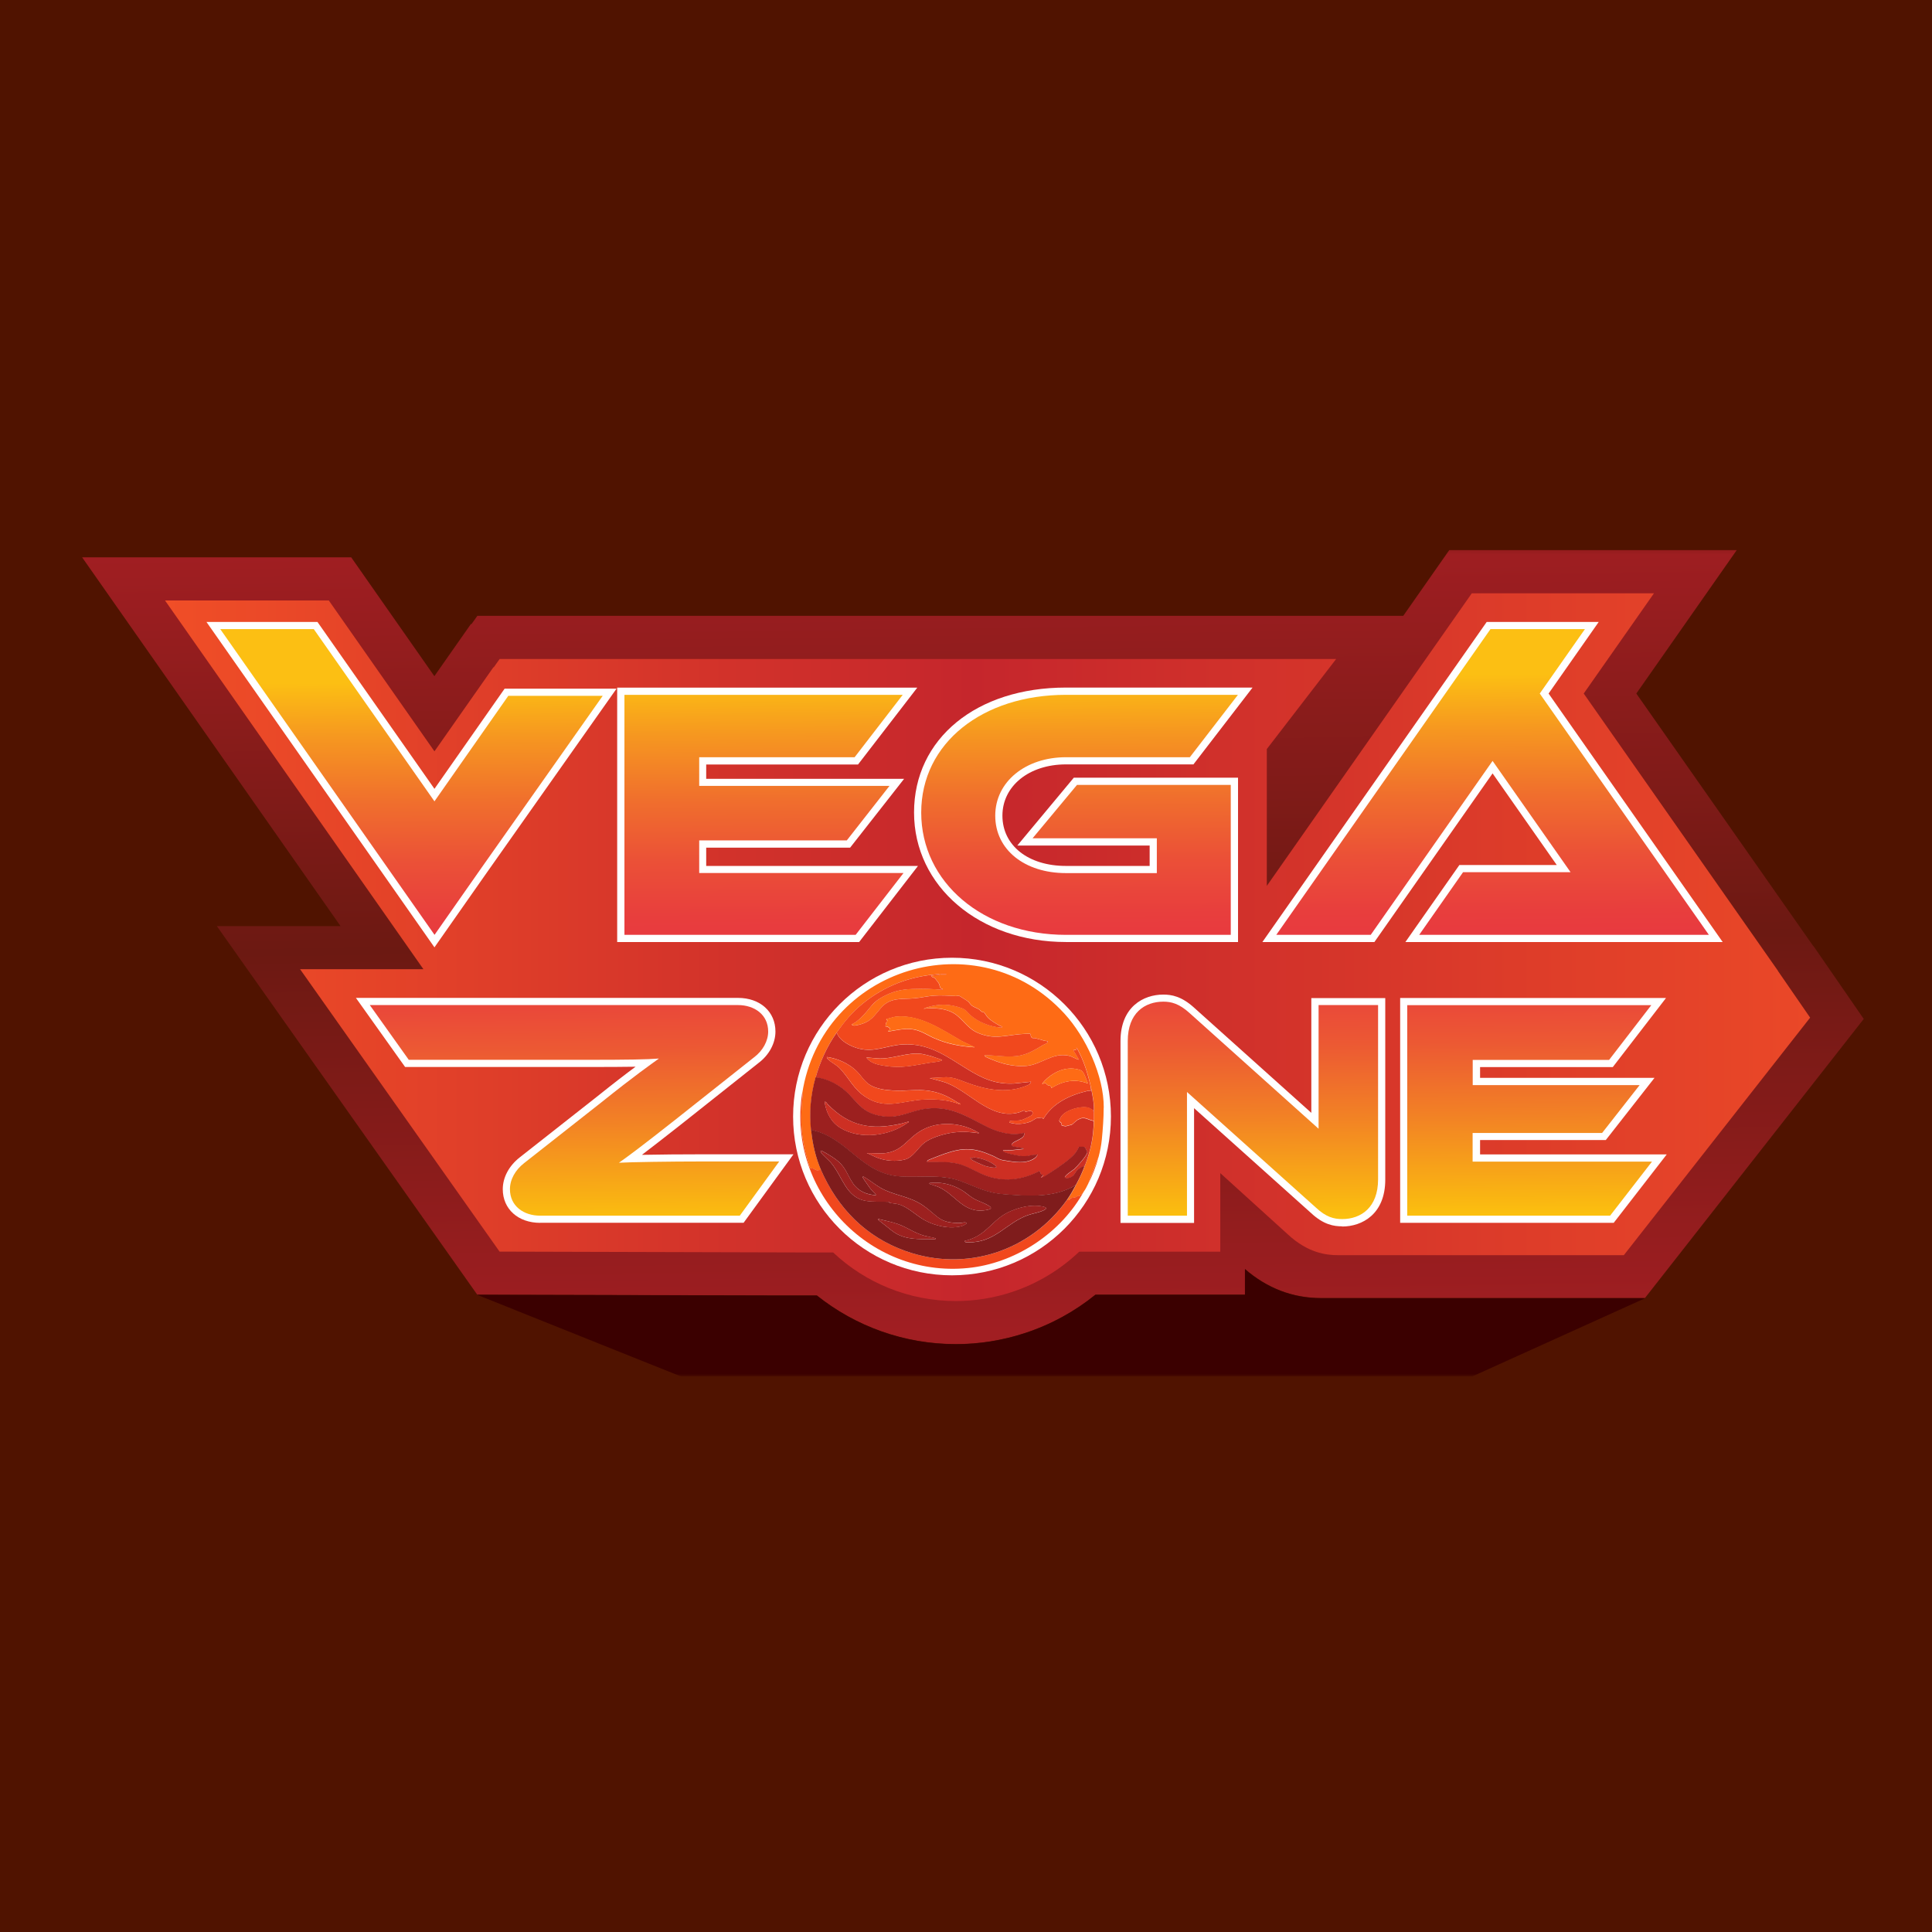 <?xml version="1.0" encoding="UTF-8"?> <svg xmlns="http://www.w3.org/2000/svg" width="500" height="500" viewBox="0 0 500 500" fill="none"><rect x="0" y="0" width="500" height="500" fill="#333333" stroke="none"/><g clip-path="url(#clip0_2493_136)"><path d="M500 0H0V500H500V0Z" fill="#501300"></path><mask id="mask0_2493_136" style="mask-type:luminance" maskUnits="userSpaceOnUse" x="12" y="142" width="476" height="215"><path d="M488 142.126H12V356.163H488V142.126Z" fill="white"></path></mask><g mask="url(#mask0_2493_136)"><path d="M469.269 244.84L423.478 179.488L449.468 142.365H375.069L363.169 159.369H123.55L122.027 161.509H121.86L112.412 174.993L90.897 144.244H21.258L88.136 239.68H56.125L123.503 335.045L202.471 335.259H211.42C221.368 343.202 233.958 347.84 247.405 347.84C253.451 347.84 259.448 346.888 265.232 344.986C272.086 342.75 278.226 339.326 283.51 335.045H322.209V328.41C327.969 333.404 334.585 335.925 341.939 335.925H425.715L482.335 263.699L469.293 244.793L469.269 244.84Z" fill="url(#paint0_linear_2493_136)"></path><path d="M460.131 251.237L409.866 179.487L428.049 153.542H380.901L327.851 229.263V193.852L345.796 170.546H129.311L127.788 172.686H127.693L121.719 181.2L112.437 194.446L85.091 155.396H42.703L109.581 250.833H77.665L129.288 323.915L206.661 324.129H215.515C215.515 324.129 215.586 324.129 215.61 324.129C223.988 332.024 235.245 336.709 247.383 336.709C252.238 336.709 257.07 335.948 261.735 334.426C268.518 332.214 274.444 328.552 279.299 323.938H315.808V303.605L333.277 319.444C338.466 324.271 343.226 324.842 346.344 324.842H420.243L468.461 263.366L460.131 251.285V251.237Z" fill="url(#paint1_linear_2493_136)"></path><path d="M139.805 316.472C134.093 316.472 130.118 312.905 130.118 307.768C130.118 304.724 131.713 301.727 134.497 299.539L154.394 283.891C158.868 280.3 162.105 277.826 164.485 276.066C161.486 276.114 157.44 276.138 151.8 276.138H104.842L92.109 258.254H190.998C196.71 258.254 200.685 261.821 200.685 266.958C200.685 270.002 199.043 273.046 196.282 275.115L176.195 291.049C171.601 294.664 168.412 297.137 166.127 298.873C170.626 298.778 176.671 298.731 181.883 298.731H205.35L192.45 316.448H139.828L139.805 316.472Z" fill="white"></path><path d="M191.474 314.617H139.805C135.568 314.617 131.974 312.167 131.974 307.768C131.974 305.247 133.355 302.797 135.64 301.014L155.536 285.365C164.58 278.112 168.507 275.424 170.53 273.95C167.603 274.188 162.629 274.283 151.776 274.283H105.794L95.703 260.109H190.974C195.211 260.109 198.804 262.558 198.804 266.958C198.804 269.408 197.424 271.928 195.139 273.641L175.004 289.598C166.032 296.685 162.295 299.444 160.177 300.918C162.866 300.752 173.291 300.586 181.859 300.586H201.661L191.474 314.593V314.617Z" fill="url(#paint2_linear_2493_136)"></path><path d="M347.366 317.375C345.2 317.375 342.559 316.971 339.322 313.951L309.024 286.792V316.495H289.984V269.431C289.984 260.537 295.958 257.397 301.051 257.397C303.146 257.397 305.764 257.802 309.072 260.822L339.369 288.005V258.301H358.505V305.294C358.505 314.236 352.507 317.423 347.342 317.423L347.366 317.375Z" fill="white"></path><path d="M340.606 312.571L307.19 282.606V314.616H291.863V269.407C291.863 262.153 296.266 259.228 301.074 259.228C303.121 259.228 305.144 259.727 307.833 262.153L341.248 292.118V260.108H356.647V305.222C356.647 312.476 352.244 315.496 347.365 315.496C345.247 315.496 343.2 314.996 340.606 312.571Z" fill="url(#paint3_linear_2493_136)"></path><path d="M362.359 316.471V258.277H431.166L417.385 276.161H383.042V278.943H428.191L415.577 295.044H383.042V298.754H431.356L417.623 316.471H362.359Z" fill="white"></path><path d="M427.547 300.609L416.694 314.616H364.191V260.132H427.356L416.432 274.306H381.137V280.823H424.334L414.623 293.213H381.113V300.633H427.499L427.547 300.609Z" fill="url(#paint4_linear_2493_136)"></path><path d="M159.727 243.794V177.966H237.386L222.059 197.848H182.765V201.558H233.983L220.012 219.37H182.765V224.103H237.576L222.344 243.794H159.727Z" fill="white"></path><path d="M233.791 225.981L221.439 241.939H161.605V179.821H233.624L221.177 195.969H180.955V203.389H230.197L219.154 217.491H180.955V225.934H233.838L233.791 225.981Z" fill="url(#paint5_linear_2493_136)"></path><path d="M275.872 243.794C253.453 243.794 236.555 229.382 236.555 210.262C236.555 191.141 252.715 177.942 275.872 177.942H324.162L308.859 197.824H275.872C266.328 197.824 259.426 203.412 259.426 211.094C259.426 218.775 266.043 224.103 275.872 224.103H297.53V218.823H263.282L277.895 201.272H320.402V243.794H275.896H275.872Z" fill="white"></path><path d="M278.751 203.127H318.521V241.939H275.871C254.309 241.939 238.41 228.288 238.41 210.285C238.41 192.283 254.309 179.821 275.871 179.821H320.377L307.93 195.969H275.871C265.471 195.969 257.569 202.271 257.569 211.094C257.569 219.917 265.185 225.958 275.871 225.958H299.386V216.944H267.232L278.751 203.103V203.127Z" fill="url(#paint6_linear_2493_136)"></path><path d="M363.716 243.794L377.687 223.865H402.891L386.278 200.154L355.695 243.794H326.707L384.755 160.962H413.744L400.773 179.488L445.826 243.794H417.814H363.716Z" fill="white"></path><path d="M442.256 241.939L398.488 179.488L410.174 162.817H385.731L330.301 241.939H354.743L386.278 196.92L406.461 225.72H378.639L367.286 241.939H417.814H442.256Z" fill="url(#paint7_linear_2493_136)"></path><path d="M53.434 160.962H82.16L112.434 204.15L130.593 178.228H159.558L126.047 225.743L112.434 245.173L53.434 160.962Z" fill="white"></path><path d="M155.964 180.106L124.548 224.673L112.458 241.939L57.004 162.817H81.209L112.434 207.384L131.546 180.082H155.941L155.964 180.106Z" fill="url(#paint8_linear_2493_136)"></path><path d="M425.693 335.973H341.917C334.586 335.973 327.946 333.452 322.187 328.458V335.093H283.488C278.204 339.373 272.064 342.798 265.209 345.033C259.426 346.912 253.428 347.887 247.383 347.887C233.936 347.887 221.37 343.25 211.398 335.283H202.449L123.48 335.093L176.197 356.211H381.044L425.669 336.02L425.693 335.973Z" fill="#3B0000"></path><path d="M246.38 330.051C269.094 330.051 287.507 311.652 287.507 288.956C287.507 266.26 269.094 247.861 246.38 247.861C223.667 247.861 205.254 266.26 205.254 288.956C205.254 311.652 223.667 330.051 246.38 330.051Z" fill="white"></path><path d="M285.629 286.672C285.629 289.36 285.415 292.214 285.153 294.901C285.01 296.375 284.724 297.85 284.344 299.301L281.559 306.483C281.226 307.125 280.964 307.743 280.512 308.338C280.417 308.457 280.036 309.027 279.988 309.051C279.869 309.146 279.655 309.122 279.607 309.194C279.56 309.265 279.608 309.455 279.584 309.503C279.512 309.574 279.06 309.503 278.87 309.55C278.727 309.598 278.632 309.788 278.465 309.836C278.06 309.955 277.489 310.002 277.132 310.121C276.823 310.216 276.847 310.811 276.133 310.573C277.108 309.218 277.799 307.957 278.56 306.506C279.512 304.723 280.179 303.32 280.893 301.393C282.321 297.588 283.059 294.116 283.106 290.026C283.106 289.407 283.154 288.646 283.106 288.052C283.249 285.721 282.797 283.462 282.297 281.203C281.535 277.73 280.464 274.33 278.703 271.214C278.465 271.19 278.656 271.618 278.584 271.69C278.537 271.737 278.037 271.666 277.894 271.69C277.632 271.951 279.179 273.759 279.179 274.234C278.298 274.02 277.537 273.426 276.656 273.212C272.42 272.261 269.493 275.542 265.542 275.852C262.971 276.042 260.306 275.542 257.902 274.663C257.354 274.472 255.355 273.687 254.998 273.426C254.927 273.378 254.784 273.093 254.808 273.069C257.973 273.022 261.02 273.806 264.185 273.117C266.351 272.641 268.112 271.547 269.968 270.429C270.183 270.287 271.444 269.906 271.159 269.478C271.111 269.407 270.468 269.383 270.326 269.335C269.54 269.098 268.755 268.884 267.969 268.67C267.469 268.551 267.112 268.86 266.827 268.194C266.708 267.932 266.827 267.528 266.47 267.504C265.661 267.528 264.828 267.552 264.042 267.623C259.949 267.98 257.283 269.026 253.189 267.338C249.976 266.006 248.953 262.938 245.835 261.701C243.741 260.869 241.242 260.774 239.028 261.036L240.076 260.631C243.289 259.751 245.645 259.775 248.81 260.845C250.119 261.297 250.381 262.034 251.333 262.843C253.047 264.294 255.593 265.411 257.807 265.768C257.997 265.792 259.163 265.982 259.235 265.911C259.544 265.602 258.854 265.507 258.735 265.435C257.712 264.864 256.45 264.127 255.641 263.295C255.427 263.081 254.76 262.034 254.689 261.987C254.57 261.915 254.332 261.963 254.165 261.868C253.808 261.678 253.642 261.369 253.404 261.226C252.88 260.893 252.095 260.631 251.571 260.275C251.19 260.013 250.952 259.514 250.571 259.181C250.333 258.99 248.287 257.682 248.12 257.659C247.882 257.635 247.644 257.777 247.43 257.777C245.55 257.682 243.622 257.516 241.742 257.659C240.028 257.777 238.338 258.206 236.625 258.348C233.388 258.634 230.508 258.039 228.104 260.726C226.177 262.891 225.581 264.341 222.44 265.15C221.892 265.293 220.702 265.649 220.441 265.078C221.726 264.46 222.797 263.461 223.749 262.415C225.534 260.441 226.01 259.276 228.533 257.92C231.055 256.565 233.221 256.041 236.173 255.922C238.791 255.827 241.432 255.922 244.003 256.16C244.05 255.78 243.646 255.97 243.408 255.637C243.217 255.352 243.17 254.733 242.932 254.4C242.86 254.282 242.004 253.211 241.956 253.14C241.742 252.95 241.218 252.902 241.099 252.617C241.004 252.379 241.266 252.474 241.385 252.45C241.861 252.379 242.289 252.355 242.765 252.331C243.003 252.331 243.098 252.427 243.051 252.094C235.649 252.569 228.985 255.09 223.249 259.751C220.607 261.892 218.537 264.413 216.561 267.171C214.134 270.596 212.253 274.686 211.111 278.777C209.802 283.462 209.445 287.79 209.945 292.594C210.302 296.042 211.111 299.633 212.491 302.796L211.42 302.892C211.04 302.796 210.754 302.559 210.373 302.416C210.159 302.345 209.802 302.368 209.707 302.321C209.516 302.178 208.446 298.278 208.327 297.731C207.16 292.618 207.184 288.765 207.708 283.605C207.708 283.414 207.803 283.105 207.612 282.986C212.682 250.358 253.166 237.943 275.49 262.344C281.035 268.408 285.7 278.396 285.653 286.72L285.629 286.672ZM243.36 252.094V252.213H244.859V252.094H243.36ZM278.489 271.024V271.143C278.489 271.143 278.56 271.072 278.489 271.024Z" fill="#FE6B15"></path><path d="M207.61 282.962C207.8 283.081 207.729 283.39 207.705 283.58C207.182 288.741 207.158 292.618 208.324 297.707C208.443 298.254 209.49 302.178 209.704 302.297C209.8 302.344 210.157 302.297 210.371 302.392C210.752 302.535 211.037 302.772 211.418 302.867L212.489 302.772C216.797 312.689 224.08 320.109 234.385 323.772C249.95 329.313 266.658 323.843 276.13 310.549C276.844 310.787 276.844 310.216 277.13 310.097C277.487 309.978 278.082 309.931 278.463 309.812C278.629 309.764 278.724 309.55 278.867 309.526C279.081 309.455 279.534 309.55 279.581 309.479C279.605 309.455 279.557 309.241 279.605 309.17C279.653 309.098 279.891 309.122 279.986 309.027C280.01 309.003 280.414 308.456 280.509 308.314C274.774 318.778 263.516 326.459 251.64 328.029C225.746 331.406 203.588 308.694 207.586 282.915L207.61 282.962Z" fill="#F1481D"></path><path d="M284.343 299.324C283.677 301.798 282.725 304.247 281.559 306.506L284.343 299.324Z" fill="#F1481D"></path><path d="M216.536 267.195C217.203 269.383 220.201 270.857 222.272 271.38C226.461 272.427 229.579 270.548 233.672 270.31C240.36 269.93 244.906 273.331 250.237 276.636C254.188 279.086 257.615 280.679 262.47 280.418L266.826 279.966C266.826 279.966 266.469 280.608 266.397 280.655C266.254 280.75 265.35 281.107 265.112 281.202C260.066 283.057 254.759 281.916 249.904 280.085C248.143 279.419 246.929 278.872 244.93 278.777L240.574 279.014L243.906 279.918C250.523 281.773 255.997 289.954 263.589 287.933C263.898 287.861 264.922 287.386 265.017 287.386C265.302 287.386 265.255 287.719 265.374 287.742C265.588 287.766 266.254 287.504 266.54 287.504C267.349 287.504 267.516 288.289 266.826 288.741C266.421 289.003 264.993 289.669 264.541 289.811C263.565 290.121 262.827 289.978 261.875 290.049C261.542 290.073 261.018 290.144 261.28 290.525C261.328 290.596 262.684 290.858 262.922 290.858C264.16 290.953 265.588 290.739 266.73 290.263C267.183 290.073 267.992 289.455 268.301 289.383C268.444 289.359 269.777 289.193 269.848 289.241C269.92 289.288 269.705 289.669 270.015 289.597C272.514 285.364 277.012 283.366 281.629 282.296C281.82 282.249 282.058 282.296 282.272 282.296V281.25C282.772 283.509 283.224 285.768 283.081 288.099C283.081 287.956 282.867 287.6 282.938 287.314C282.486 287.172 282.034 286.767 281.558 286.648C279.559 286.22 275.893 287.243 274.656 288.931C274.608 289.003 274.132 289.859 274.132 289.906C274.108 290.477 274.608 290.572 274.68 290.691C274.751 290.834 274.656 291.096 274.751 291.262C274.822 291.357 275.632 291.5 275.798 291.5C275.87 291.5 277.298 291.119 277.369 291.096C277.607 291 278.392 290.12 278.892 289.835C280.725 288.789 281.272 289.811 283.057 290.12C283.01 294.211 282.272 297.683 280.844 301.488C280.606 301.512 280.653 301.892 280.582 301.94C280.511 301.988 280.201 301.94 280.011 302.011C279.963 302.035 279.059 302.63 278.964 302.701C278.464 303.105 278.107 303.985 277.631 304.39C277.155 304.794 276.227 305.127 275.608 304.841C275.298 304.39 277.583 302.963 277.988 302.63C278.678 302.035 281.463 298.967 281.391 298.183C281.391 298.111 280.891 297.089 280.844 297.041C280.582 296.708 279.63 296.851 279.225 296.851C278.987 297.422 278.607 298.087 278.202 298.563C276.917 300.18 273.68 302.321 271.871 303.486C271.324 303.843 270.158 304.675 269.61 304.818C269.063 304.96 269.824 304.39 269.848 304.366C270.181 303.866 269.563 304.104 269.467 304.009C269.42 303.985 269.087 303.105 269.039 303.105C264.803 305.246 260.59 305.983 255.949 304.58C253.141 303.724 250.618 301.869 247.833 301.203C245.263 300.608 242.573 300.822 239.955 300.775C239.932 300.584 239.955 300.513 240.074 300.37C240.217 300.204 243.787 298.872 244.311 298.682C249.38 296.922 252.093 297.041 257.02 299.205C258.186 299.728 258.4 300.109 259.733 300.323C261.875 300.656 264.303 301.155 266.397 300.466C267.206 300.204 268.277 299.657 268.515 298.801C268.158 298.967 267.754 298.848 267.421 298.92C266.302 299.134 265.778 299.324 264.517 299.253C263.827 299.229 259.709 298.492 259.59 297.921C259.495 297.469 260.185 297.754 260.352 297.754C261.851 297.802 263.327 297.493 264.826 297.398C264.874 297.041 264.731 297.207 264.541 297.16C263.97 297.017 262.232 296.851 261.875 296.589C261.756 296.518 261.78 296.399 261.804 296.28C262.066 295.234 265.445 294.901 265.064 293.212C261.566 294.163 257.829 292.927 254.735 291.31C249.69 288.67 245.81 286.244 239.717 286.981C235.576 287.481 232.982 289.526 228.46 288.931C221.963 288.051 221.653 283.89 216.988 281.012C215.203 279.918 213.18 279.11 211.086 278.848C212.228 274.757 214.109 270.667 216.536 267.242V267.195ZM243.716 274.258C243.716 274.258 241.407 273.449 241.074 273.354C240.36 273.164 239.36 272.879 238.646 272.76C234.91 272.165 230.84 274.21 227.056 273.901L224.224 273.663C225.223 275.162 227.27 275.566 228.96 275.828C233.41 276.541 236.29 275.732 240.527 275.043C241.193 274.924 243.145 274.757 243.573 274.496C243.668 274.448 243.882 274.401 243.716 274.234V274.258ZM248.595 285.626C248.595 285.626 248.166 285.531 248.024 285.435C244.263 282.962 241.098 281.916 236.457 282.13C233.172 282.272 228.627 282.534 225.604 281.036C223.676 280.085 222.915 278.277 221.368 276.898C219.368 275.114 216.631 273.878 213.99 273.545C213.942 273.854 214.132 273.996 214.347 274.187C215.203 275.019 216.489 275.566 217.417 276.565C219.868 279.181 220.892 281.916 224.152 283.985C229.269 287.267 233.767 284.793 239.122 284.556C242.264 284.413 245.501 284.603 248.428 285.816C248.619 285.911 248.619 285.65 248.571 285.602L248.595 285.626ZM251.141 299.562C251.141 299.728 251.213 299.895 251.332 300.014C251.665 300.394 254.426 301.583 255.045 301.774C255.973 302.059 259.352 302.772 257.068 301.25C255.759 300.394 253.807 299.681 252.236 299.562C251.879 299.538 251.546 299.776 251.141 299.562Z" fill="#CD2F23"></path><path d="M216.535 267.195C218.487 264.437 220.581 261.916 223.223 259.775C228.959 255.114 235.599 252.593 243.025 252.118C243.072 252.451 242.977 252.332 242.739 252.355C242.263 252.379 241.835 252.403 241.359 252.474C241.24 252.474 240.954 252.403 241.073 252.641C241.192 252.95 241.716 252.974 241.93 253.164C242.001 253.212 242.834 254.306 242.906 254.425C243.144 254.757 243.167 255.376 243.382 255.661C243.596 255.994 244 255.804 243.977 256.184C241.382 255.923 238.741 255.851 236.146 255.947C233.195 256.065 231.125 256.541 228.507 257.944C225.889 259.347 225.508 260.489 223.723 262.439C222.771 263.485 221.7 264.508 220.415 265.103C220.676 265.697 221.866 265.317 222.414 265.174C225.555 264.365 226.174 262.891 228.078 260.75C230.482 258.063 233.362 258.658 236.599 258.372C238.312 258.23 240.002 257.802 241.716 257.683C243.596 257.54 245.524 257.683 247.404 257.802C247.618 257.802 247.832 257.659 248.094 257.683C248.261 257.683 250.307 258.991 250.545 259.205C250.926 259.538 251.164 260.037 251.545 260.299C252.045 260.655 252.83 260.917 253.378 261.25C253.616 261.393 253.782 261.702 254.139 261.892C254.306 261.987 254.544 261.94 254.663 262.011C254.734 262.058 255.401 263.105 255.615 263.319C256.424 264.151 257.685 264.865 258.709 265.459C258.828 265.531 259.518 265.626 259.209 265.935C259.161 265.982 257.995 265.816 257.781 265.792C255.567 265.435 252.997 264.318 251.307 262.867C250.355 262.058 250.093 261.321 248.784 260.869C245.619 259.799 243.263 259.775 240.05 260.655L239.002 261.06C241.24 260.822 243.715 260.893 245.809 261.726C248.927 262.962 249.95 266.054 253.163 267.362C257.257 269.05 259.946 268.028 264.016 267.647C264.802 267.576 265.658 267.552 266.444 267.528C266.825 267.528 266.682 267.956 266.801 268.218C267.086 268.884 267.443 268.575 267.943 268.694C268.729 268.884 269.514 269.122 270.299 269.359C270.466 269.407 271.085 269.431 271.132 269.502C271.418 269.93 270.157 270.311 269.942 270.453C268.086 271.571 266.325 272.665 264.159 273.141C260.994 273.83 257.947 273.069 254.782 273.093C254.782 273.093 254.925 273.402 254.972 273.45C255.329 273.712 257.328 274.496 257.876 274.687C260.28 275.567 262.945 276.066 265.516 275.876C269.466 275.567 272.394 272.285 276.63 273.236C277.511 273.426 278.272 274.021 279.153 274.259C279.153 273.783 277.63 271.975 277.868 271.714C278.011 271.69 278.534 271.761 278.558 271.714C278.629 271.643 278.439 271.214 278.677 271.238C280.438 274.354 281.509 277.754 282.271 281.227V282.273C282.08 282.273 281.842 282.225 281.628 282.273C277.011 283.343 272.513 285.341 270.014 289.574C269.704 289.645 269.895 289.289 269.847 289.217C269.8 289.17 268.443 289.312 268.3 289.36C267.991 289.431 267.205 290.05 266.729 290.24C265.587 290.716 264.183 290.953 262.921 290.834C262.683 290.834 261.327 290.573 261.279 290.502C260.994 290.121 261.541 290.05 261.874 290.026C262.826 289.955 263.564 290.097 264.54 289.788C265.016 289.645 266.42 288.979 266.825 288.718C267.515 288.266 267.348 287.481 266.539 287.481C266.253 287.481 265.587 287.743 265.373 287.719C265.254 287.719 265.301 287.362 265.016 287.362C264.921 287.362 263.897 287.838 263.588 287.909C256.019 289.955 250.522 281.774 243.905 279.895L240.573 278.991L244.929 278.753C246.928 278.825 248.142 279.395 249.903 280.061C254.734 281.893 260.042 283.034 265.111 281.179C265.349 281.084 266.253 280.727 266.396 280.632C266.491 280.561 266.896 280.014 266.825 279.942L262.469 280.394C257.614 280.656 254.187 279.062 250.236 276.613C244.905 273.331 240.383 269.93 233.671 270.287C229.578 270.501 226.46 272.404 222.271 271.357C220.2 270.834 217.202 269.359 216.535 267.172V267.195ZM252.188 271L248.856 269.407C243.762 266.482 238.027 262.487 231.815 263.129C231.006 263.224 230.22 263.604 229.411 263.699C229.268 264.009 229.649 264.08 229.649 264.104C229.697 264.413 229.411 264.484 229.316 264.722C229.268 264.865 229.125 265.65 229.173 265.673C229.173 265.673 229.554 265.65 229.744 265.745C229.768 265.745 230.315 266.173 230.339 266.22C230.411 266.672 229.839 266.577 229.863 266.981C231.981 266.625 234.242 266.054 236.384 266.434C238.526 266.815 239.978 267.933 241.858 268.741C245.167 270.192 248.546 270.81 252.164 271.048L252.188 271ZM281.557 280.418C281.2 279.609 280.581 277.517 279.867 277.065C279.629 276.922 278.748 276.684 278.439 276.637C275.654 276.185 273.132 277.255 271.037 279.039C270.585 279.443 270.038 279.966 269.704 280.489C270.014 280.608 270.157 280.228 270.561 280.323C270.775 280.394 270.918 280.727 271.109 280.822C271.608 281.06 271.989 280.727 272.084 281.583C275.036 279.752 278.225 279.086 281.533 280.418H281.557Z" fill="#F1481D"></path><path d="M211.086 278.776C213.18 279.014 215.203 279.823 216.988 280.941C221.653 283.818 221.939 287.98 228.46 288.86C232.982 289.478 235.576 287.409 239.717 286.91C245.786 286.196 249.69 288.622 254.735 291.238C257.829 292.855 261.566 294.092 265.064 293.141C265.445 294.829 262.066 295.162 261.804 296.208C261.78 296.327 261.756 296.422 261.875 296.518C262.232 296.779 263.97 296.946 264.541 297.088C264.731 297.136 264.874 296.969 264.826 297.326C263.327 297.421 261.851 297.73 260.352 297.683C260.209 297.683 259.495 297.421 259.59 297.849C259.733 298.42 263.851 299.157 264.517 299.181C265.778 299.253 266.302 299.038 267.421 298.848C267.754 298.777 268.158 298.896 268.515 298.729C268.277 299.562 267.206 300.109 266.397 300.394C264.303 301.108 261.851 300.584 259.733 300.251C258.4 300.037 258.186 299.657 257.02 299.134C252.093 296.969 249.38 296.851 244.311 298.61C243.787 298.801 240.241 300.132 240.074 300.299C239.932 300.442 239.932 300.513 239.955 300.703C242.573 300.751 245.263 300.537 247.833 301.131C250.618 301.773 253.141 303.652 255.949 304.508C260.59 305.911 264.803 305.174 269.039 303.034C269.087 303.034 269.42 303.914 269.467 303.938C269.586 304.033 270.181 303.795 269.848 304.294C269.848 304.318 269.039 304.936 269.61 304.746C270.181 304.556 271.324 303.747 271.871 303.414C273.68 302.249 276.917 300.085 278.202 298.492C278.583 298.016 278.964 297.35 279.225 296.779C279.63 296.779 280.582 296.637 280.844 296.969C280.891 297.041 281.391 298.063 281.391 298.111C281.463 298.896 278.678 301.964 277.988 302.558C277.607 302.891 275.298 304.318 275.608 304.77C276.25 305.055 277.155 304.722 277.631 304.318C278.107 303.914 278.464 303.034 278.964 302.63C279.059 302.558 279.963 301.964 280.011 301.94C280.201 301.845 280.511 301.94 280.582 301.869C280.653 301.821 280.582 301.464 280.844 301.417C280.13 303.319 279.487 304.722 278.511 306.53C278.083 306.982 277.321 307.315 276.726 307.6C271.49 309.978 265.493 309.55 259.876 309.098C254.949 308.694 252.736 307.172 248.381 305.626C243.406 303.842 238.099 304.841 232.934 304.485C222.867 303.771 219.63 294.782 210.491 292.57C210.348 292.546 209.777 292.284 209.896 292.641C209.396 287.837 209.753 283.509 211.062 278.824L211.086 278.776ZM235.124 290.263C235.124 290.263 233.577 290.715 233.268 290.786C225.485 292.546 219.797 291.523 214.228 285.792C213.966 285.53 213.871 285.079 213.418 285.15C213.799 287.909 215.084 290.429 217.512 291.904C222.629 294.996 230.197 294.021 234.91 290.548C234.957 290.501 235.338 290.429 235.124 290.239V290.263ZM253.355 293.283C253.331 293.117 253.141 293.069 252.998 292.998C248.785 290.501 242.907 290.049 238.551 292.498C234.481 294.805 233.672 298.135 228.317 298.515L224.319 298.396C225.342 298.777 226.294 299.371 227.341 299.728C229.436 300.465 231.935 300.632 234.101 300.109C236.409 299.538 237.504 297.017 239.313 295.685C240.931 294.472 243.811 293.616 245.81 293.236C248.357 292.76 250.808 292.903 253.355 293.283Z" fill="#9C201F"></path><path d="M283.082 290.049C281.297 289.74 280.75 288.717 278.917 289.764C278.417 290.049 277.632 290.929 277.394 291.024C277.322 291.048 275.918 291.428 275.823 291.428C275.656 291.428 274.823 291.286 274.776 291.191C274.681 291.048 274.776 290.763 274.704 290.62C274.633 290.501 274.133 290.406 274.157 289.835C274.157 289.788 274.633 288.931 274.681 288.86C275.918 287.195 279.583 286.149 281.583 286.577C282.059 286.672 282.511 287.076 282.963 287.243C282.892 287.528 283.082 287.885 283.106 288.028C283.153 288.622 283.106 289.383 283.106 290.002L283.082 290.049Z" fill="#F1481D"></path><path d="M243.352 252.089V252.208L244.851 252.208V252.089L243.352 252.089Z" fill="#F1481D"></path><path d="M278.488 271.023C278.488 271.023 278.559 271.094 278.488 271.142V271.023Z" fill="#F1481D"></path><path d="M248.596 285.625C248.596 285.625 248.644 285.934 248.453 285.839C245.526 284.626 242.289 284.436 239.147 284.579C233.792 284.817 229.27 287.29 224.177 284.008C220.917 281.915 219.893 279.204 217.442 276.588C216.514 275.589 215.228 275.042 214.372 274.21C214.181 274.02 213.967 273.877 214.015 273.568C216.656 273.925 219.393 275.137 221.393 276.921C222.94 278.3 223.701 280.084 225.629 281.059C228.652 282.557 233.197 282.32 236.482 282.153C241.123 281.939 244.264 282.985 248.049 285.459C248.191 285.554 248.596 285.625 248.62 285.649L248.596 285.625Z" fill="#F1481D"></path><path d="M243.715 274.258C243.881 274.424 243.667 274.448 243.572 274.519C243.144 274.781 241.192 274.971 240.526 275.066C236.265 275.756 233.409 276.565 228.959 275.851C227.269 275.59 225.222 275.185 224.223 273.687L227.055 273.925C230.839 274.234 234.909 272.189 238.645 272.783C239.359 272.902 240.359 273.164 241.073 273.378C241.406 273.473 243.62 274.186 243.715 274.282V274.258Z" fill="#F1481D"></path><path d="M252.188 271C248.594 270.762 245.214 270.144 241.882 268.693C240.026 267.884 238.503 266.743 236.408 266.386C234.314 266.029 231.982 266.553 229.887 266.933C229.84 266.553 230.435 266.624 230.363 266.172C230.363 266.125 229.816 265.72 229.768 265.697C229.578 265.601 229.221 265.649 229.197 265.625C229.149 265.601 229.292 264.793 229.34 264.674C229.411 264.436 229.697 264.389 229.673 264.056C229.673 264.032 229.292 263.96 229.435 263.651C230.244 263.556 231.03 263.176 231.839 263.081C238.051 262.415 243.786 266.434 248.88 269.359L252.212 270.952L252.188 271Z" fill="#FE6B15"></path><path d="M281.559 280.417C278.227 279.086 275.062 279.752 272.11 281.583C271.991 280.727 271.634 281.06 271.135 280.822C270.944 280.727 270.801 280.394 270.587 280.322C270.206 280.203 270.04 280.608 269.73 280.489C270.064 279.989 270.611 279.442 271.063 279.038C273.158 277.231 275.657 276.184 278.465 276.636C278.774 276.684 279.655 276.922 279.893 277.064C280.607 277.516 281.202 279.609 281.583 280.417H281.559Z" fill="#FE6B15"></path><path d="M253.356 293.283C250.81 292.879 248.358 292.76 245.812 293.236C243.813 293.592 240.957 294.472 239.314 295.685C237.506 297.017 236.435 299.538 234.102 300.108C231.936 300.632 229.437 300.465 227.343 299.728C226.296 299.371 225.344 298.8 224.32 298.396L228.319 298.515C233.674 298.135 234.483 294.805 238.553 292.498C242.884 290.049 248.763 290.501 252.999 292.998C253.118 293.069 253.309 293.117 253.356 293.283Z" fill="#CD2F23"></path><path d="M235.124 290.263C235.338 290.429 234.957 290.524 234.909 290.572C230.197 294.044 222.629 294.995 217.512 291.928C215.084 290.453 213.775 287.932 213.418 285.174C213.87 285.102 213.965 285.554 214.227 285.816C219.82 291.523 225.508 292.546 233.267 290.81C233.577 290.739 235.052 290.215 235.124 290.287V290.263Z" fill="#CD2F23"></path><path d="M209.922 292.593C209.803 292.237 210.398 292.475 210.517 292.522C219.656 294.734 222.893 303.723 232.96 304.437C238.125 304.794 243.432 303.818 248.406 305.578C252.738 307.124 254.975 308.646 259.902 309.05C265.519 309.502 271.516 309.954 276.752 307.552C277.347 307.291 278.085 306.934 278.537 306.482C277.752 307.933 277.062 309.193 276.11 310.549C266.637 323.843 249.93 329.313 234.364 323.771C224.083 320.109 216.8 312.689 212.468 302.772C211.088 299.609 210.279 295.994 209.922 292.57V292.593ZM226.653 309.288C224.345 309.217 222.084 308.242 220.775 306.292C218.918 303.557 218.99 301.94 215.92 299.776C215.539 299.49 212.587 297.588 212.373 297.802C212.373 297.921 212.373 298.039 212.421 298.158C212.754 298.8 214.396 300.156 214.967 300.822C218.109 304.437 218.823 309.93 224.154 310.787C226.106 311.096 228.129 310.929 230.057 311.024C230.128 311.024 230.104 311.215 230.199 311.262C230.89 311.452 231.889 311.452 232.651 311.69C235.102 312.427 237.102 314.592 239.339 315.804C242.076 317.303 245.931 318.159 248.978 317.279C249.192 317.208 250.049 316.803 250.096 316.637C250.215 316.114 248.883 316.47 248.645 316.47C243.004 316.661 242.837 314.711 238.863 311.952C235.269 309.479 231.389 309.431 227.867 307.386C226.368 306.53 225.035 305.388 223.535 304.532H223.274C223.107 304.675 224.249 306.173 224.416 306.434C225.106 307.481 225.559 308.052 226.463 308.908C226.582 309.027 226.677 309.074 226.63 309.264L226.653 309.288ZM240.576 306.387C240.576 306.387 242.433 307.005 242.79 307.148C247.502 309.169 249.335 314.401 255.594 313.093C256.832 312.832 256.618 312.451 255.666 311.904C254.476 311.215 253 310.81 251.81 310.073C250.763 309.431 249.834 308.527 248.74 307.909C246.36 306.53 243.504 305.816 240.743 306.149C240.576 306.149 240.41 306.197 240.576 306.387ZM249.644 321.132C249.62 321.346 249.739 321.441 249.93 321.488C250.31 321.56 251.334 321.512 251.786 321.488C257.831 321.06 260.64 316.447 265.947 314.52C267.208 314.068 268.803 313.831 269.946 313.307C271.159 312.76 270.898 312.475 269.755 312.237C266.495 311.548 261.996 312.832 259.283 314.711C257.094 316.233 255.356 318.516 253.048 319.847C252 320.442 250.81 320.918 249.644 321.155V321.132ZM242.099 320.442C242.099 320.442 239.601 319.919 239.196 319.8C236.649 319.11 234.84 317.659 232.437 316.803C230.747 316.209 228.962 315.9 227.248 315.448C227.201 315.662 227.344 315.733 227.486 315.852C228.534 316.708 229.628 317.541 230.699 318.397C233.46 320.632 236.721 320.727 240.195 320.68C240.743 320.68 241.433 320.751 241.933 320.68C242.099 320.68 242.29 320.608 242.099 320.442Z" fill="#7F1C1C"></path><path d="M251.141 299.561C251.545 299.775 251.855 299.561 252.235 299.561C253.782 299.656 255.758 300.37 257.067 301.25C259.352 302.772 255.948 302.058 255.044 301.773C254.425 301.582 251.688 300.393 251.331 300.013C251.212 299.894 251.141 299.728 251.141 299.561Z" fill="#9C201F"></path><path d="M226.653 309.288C226.701 309.098 226.582 309.05 226.487 308.931C225.582 308.075 225.13 307.505 224.44 306.458C224.273 306.197 223.131 304.698 223.297 304.532H223.559C225.059 305.412 226.415 306.553 227.891 307.409C231.413 309.455 235.293 309.502 238.886 311.976C242.861 314.71 243.028 316.661 248.668 316.494C248.906 316.494 250.239 316.137 250.12 316.661C250.072 316.827 249.216 317.231 249.001 317.303C245.931 318.183 242.076 317.303 239.362 315.828C237.149 314.615 235.126 312.451 232.675 311.714C231.913 311.476 230.937 311.476 230.223 311.286C230.128 311.262 230.152 311.048 230.08 311.048C228.153 310.953 226.13 311.119 224.178 310.81C218.847 309.954 218.133 304.46 214.991 300.846C214.42 300.18 212.778 298.824 212.445 298.182C212.373 298.063 212.373 297.968 212.397 297.825C212.611 297.611 215.562 299.514 215.943 299.799C219.013 301.963 218.942 303.581 220.798 306.315C222.107 308.266 224.368 309.241 226.677 309.312L226.653 309.288Z" fill="#9C201F"></path><path d="M249.642 321.132C250.832 320.894 251.998 320.418 253.045 319.824C255.354 318.516 257.091 316.209 259.281 314.687C261.994 312.808 266.492 311.524 269.753 312.214C270.895 312.452 271.181 312.737 269.943 313.284C268.706 313.831 267.183 314.045 265.945 314.497C260.638 316.423 257.829 321.037 251.784 321.465C251.332 321.489 250.332 321.536 249.928 321.465C249.737 321.417 249.594 321.346 249.642 321.108V321.132Z" fill="#9C201F"></path><path d="M240.577 306.387C240.41 306.221 240.577 306.173 240.743 306.149C243.48 305.816 246.336 306.53 248.74 307.909C249.811 308.528 250.739 309.431 251.81 310.073C253 310.811 254.476 311.215 255.666 311.905C256.618 312.452 256.832 312.832 255.595 313.094C249.335 314.402 247.503 309.17 242.79 307.148C242.457 307.006 240.672 306.482 240.577 306.387Z" fill="#9C201F"></path><path d="M242.099 320.442C242.265 320.608 242.099 320.656 241.932 320.68C241.409 320.751 240.718 320.68 240.195 320.68C236.72 320.727 233.436 320.632 230.699 318.397C229.628 317.541 228.557 316.708 227.486 315.852C227.343 315.733 227.2 315.662 227.248 315.448C228.961 315.9 230.77 316.209 232.436 316.803C234.84 317.659 236.649 319.086 239.195 319.8C239.6 319.919 241.98 320.347 242.099 320.442Z" fill="#9C201F"></path></g></g><defs><linearGradient id="paint0_linear_2493_136" x1="253.617" y1="344.367" x2="250.956" y2="139.868" gradientUnits="userSpaceOnUse"><stop stop-color="#A11E22"></stop><stop offset="0.49" stop-color="#6C1912"></stop><stop offset="1" stop-color="#A11E22"></stop></linearGradient><linearGradient id="paint1_linear_2493_136" x1="42.703" y1="245.125" x2="468.461" y2="245.125" gradientUnits="userSpaceOnUse"><stop stop-color="#F04E27"></stop><stop offset="0.49" stop-color="#C5262C"></stop><stop offset="1" stop-color="#EA4828"></stop></linearGradient><linearGradient id="paint2_linear_2493_136" x1="148.968" y1="318.636" x2="147.922" y2="176.278" gradientUnits="userSpaceOnUse"><stop stop-color="#FDC70C"></stop><stop offset="0.04" stop-color="#FAB811"></stop><stop offset="0.2" stop-color="#F28125"></stop><stop offset="0.33" stop-color="#EC5933"></stop><stop offset="0.44" stop-color="#E9413C"></stop><stop offset="0.51" stop-color="#E83840"></stop><stop offset="0.57" stop-color="#E83E3D"></stop><stop offset="0.67" stop-color="#EB5037"></stop><stop offset="0.78" stop-color="#F06E2D"></stop><stop offset="0.9" stop-color="#F69720"></stop><stop offset="1" stop-color="#FCBF13"></stop></linearGradient><linearGradient id="paint3_linear_2493_136" x1="324.469" y1="317.375" x2="323.424" y2="175.017" gradientUnits="userSpaceOnUse"><stop stop-color="#FDC70C"></stop><stop offset="0.04" stop-color="#FAB811"></stop><stop offset="0.2" stop-color="#F28125"></stop><stop offset="0.33" stop-color="#EC5933"></stop><stop offset="0.44" stop-color="#E9413C"></stop><stop offset="0.51" stop-color="#E83840"></stop><stop offset="0.57" stop-color="#E83E3D"></stop><stop offset="0.67" stop-color="#EB5037"></stop><stop offset="0.78" stop-color="#F06E2D"></stop><stop offset="0.9" stop-color="#F69720"></stop><stop offset="1" stop-color="#FCBF13"></stop></linearGradient><linearGradient id="paint4_linear_2493_136" x1="396.036" y1="316.852" x2="394.966" y2="174.494" gradientUnits="userSpaceOnUse"><stop stop-color="#FDC70C"></stop><stop offset="0.04" stop-color="#FAB811"></stop><stop offset="0.2" stop-color="#F28125"></stop><stop offset="0.33" stop-color="#EC5933"></stop><stop offset="0.44" stop-color="#E9413C"></stop><stop offset="0.51" stop-color="#E83840"></stop><stop offset="0.57" stop-color="#E83E3D"></stop><stop offset="0.67" stop-color="#EB5037"></stop><stop offset="0.78" stop-color="#F06E2D"></stop><stop offset="0.9" stop-color="#F69720"></stop><stop offset="1" stop-color="#FCBF13"></stop></linearGradient><linearGradient id="paint5_linear_2493_136" x1="198.376" y1="318.279" x2="197.331" y2="175.921" gradientUnits="userSpaceOnUse"><stop stop-color="#FDC70C"></stop><stop offset="0.04" stop-color="#FAB811"></stop><stop offset="0.2" stop-color="#F28125"></stop><stop offset="0.33" stop-color="#EC5933"></stop><stop offset="0.44" stop-color="#E9413C"></stop><stop offset="0.51" stop-color="#E83840"></stop><stop offset="0.57" stop-color="#E83E3D"></stop><stop offset="0.67" stop-color="#EB5037"></stop><stop offset="0.78" stop-color="#F06E2D"></stop><stop offset="0.9" stop-color="#F69720"></stop><stop offset="1" stop-color="#FCBF13"></stop></linearGradient><linearGradient id="paint6_linear_2493_136" x1="280.322" y1="317.66" x2="279.253" y2="175.302" gradientUnits="userSpaceOnUse"><stop stop-color="#FDC70C"></stop><stop offset="0.04" stop-color="#FAB811"></stop><stop offset="0.2" stop-color="#F28125"></stop><stop offset="0.33" stop-color="#EC5933"></stop><stop offset="0.44" stop-color="#E9413C"></stop><stop offset="0.51" stop-color="#E83840"></stop><stop offset="0.57" stop-color="#E83E3D"></stop><stop offset="0.67" stop-color="#EB5037"></stop><stop offset="0.78" stop-color="#F06E2D"></stop><stop offset="0.9" stop-color="#F69720"></stop><stop offset="1" stop-color="#FCBF13"></stop></linearGradient><linearGradient id="paint7_linear_2493_136" x1="386.826" y1="316.876" x2="385.78" y2="174.518" gradientUnits="userSpaceOnUse"><stop stop-color="#FDC70C"></stop><stop offset="0.04" stop-color="#FAB811"></stop><stop offset="0.2" stop-color="#F28125"></stop><stop offset="0.33" stop-color="#EC5933"></stop><stop offset="0.44" stop-color="#E9413C"></stop><stop offset="0.51" stop-color="#E83840"></stop><stop offset="0.57" stop-color="#E83E3D"></stop><stop offset="0.67" stop-color="#EB5037"></stop><stop offset="0.78" stop-color="#F06E2D"></stop><stop offset="0.9" stop-color="#F69720"></stop><stop offset="1" stop-color="#FCBF13"></stop></linearGradient><linearGradient id="paint8_linear_2493_136" x1="107.579" y1="318.944" x2="106.51" y2="176.587" gradientUnits="userSpaceOnUse"><stop stop-color="#FDC70C"></stop><stop offset="0.04" stop-color="#FAB811"></stop><stop offset="0.2" stop-color="#F28125"></stop><stop offset="0.33" stop-color="#EC5933"></stop><stop offset="0.44" stop-color="#E9413C"></stop><stop offset="0.51" stop-color="#E83840"></stop><stop offset="0.57" stop-color="#E83E3D"></stop><stop offset="0.67" stop-color="#EB5037"></stop><stop offset="0.78" stop-color="#F06E2D"></stop><stop offset="0.9" stop-color="#F69720"></stop><stop offset="1" stop-color="#FCBF13"></stop></linearGradient><clipPath id="clip0_2493_136"><rect width="500" height="500" fill="white"></rect></clipPath></defs></svg> 
